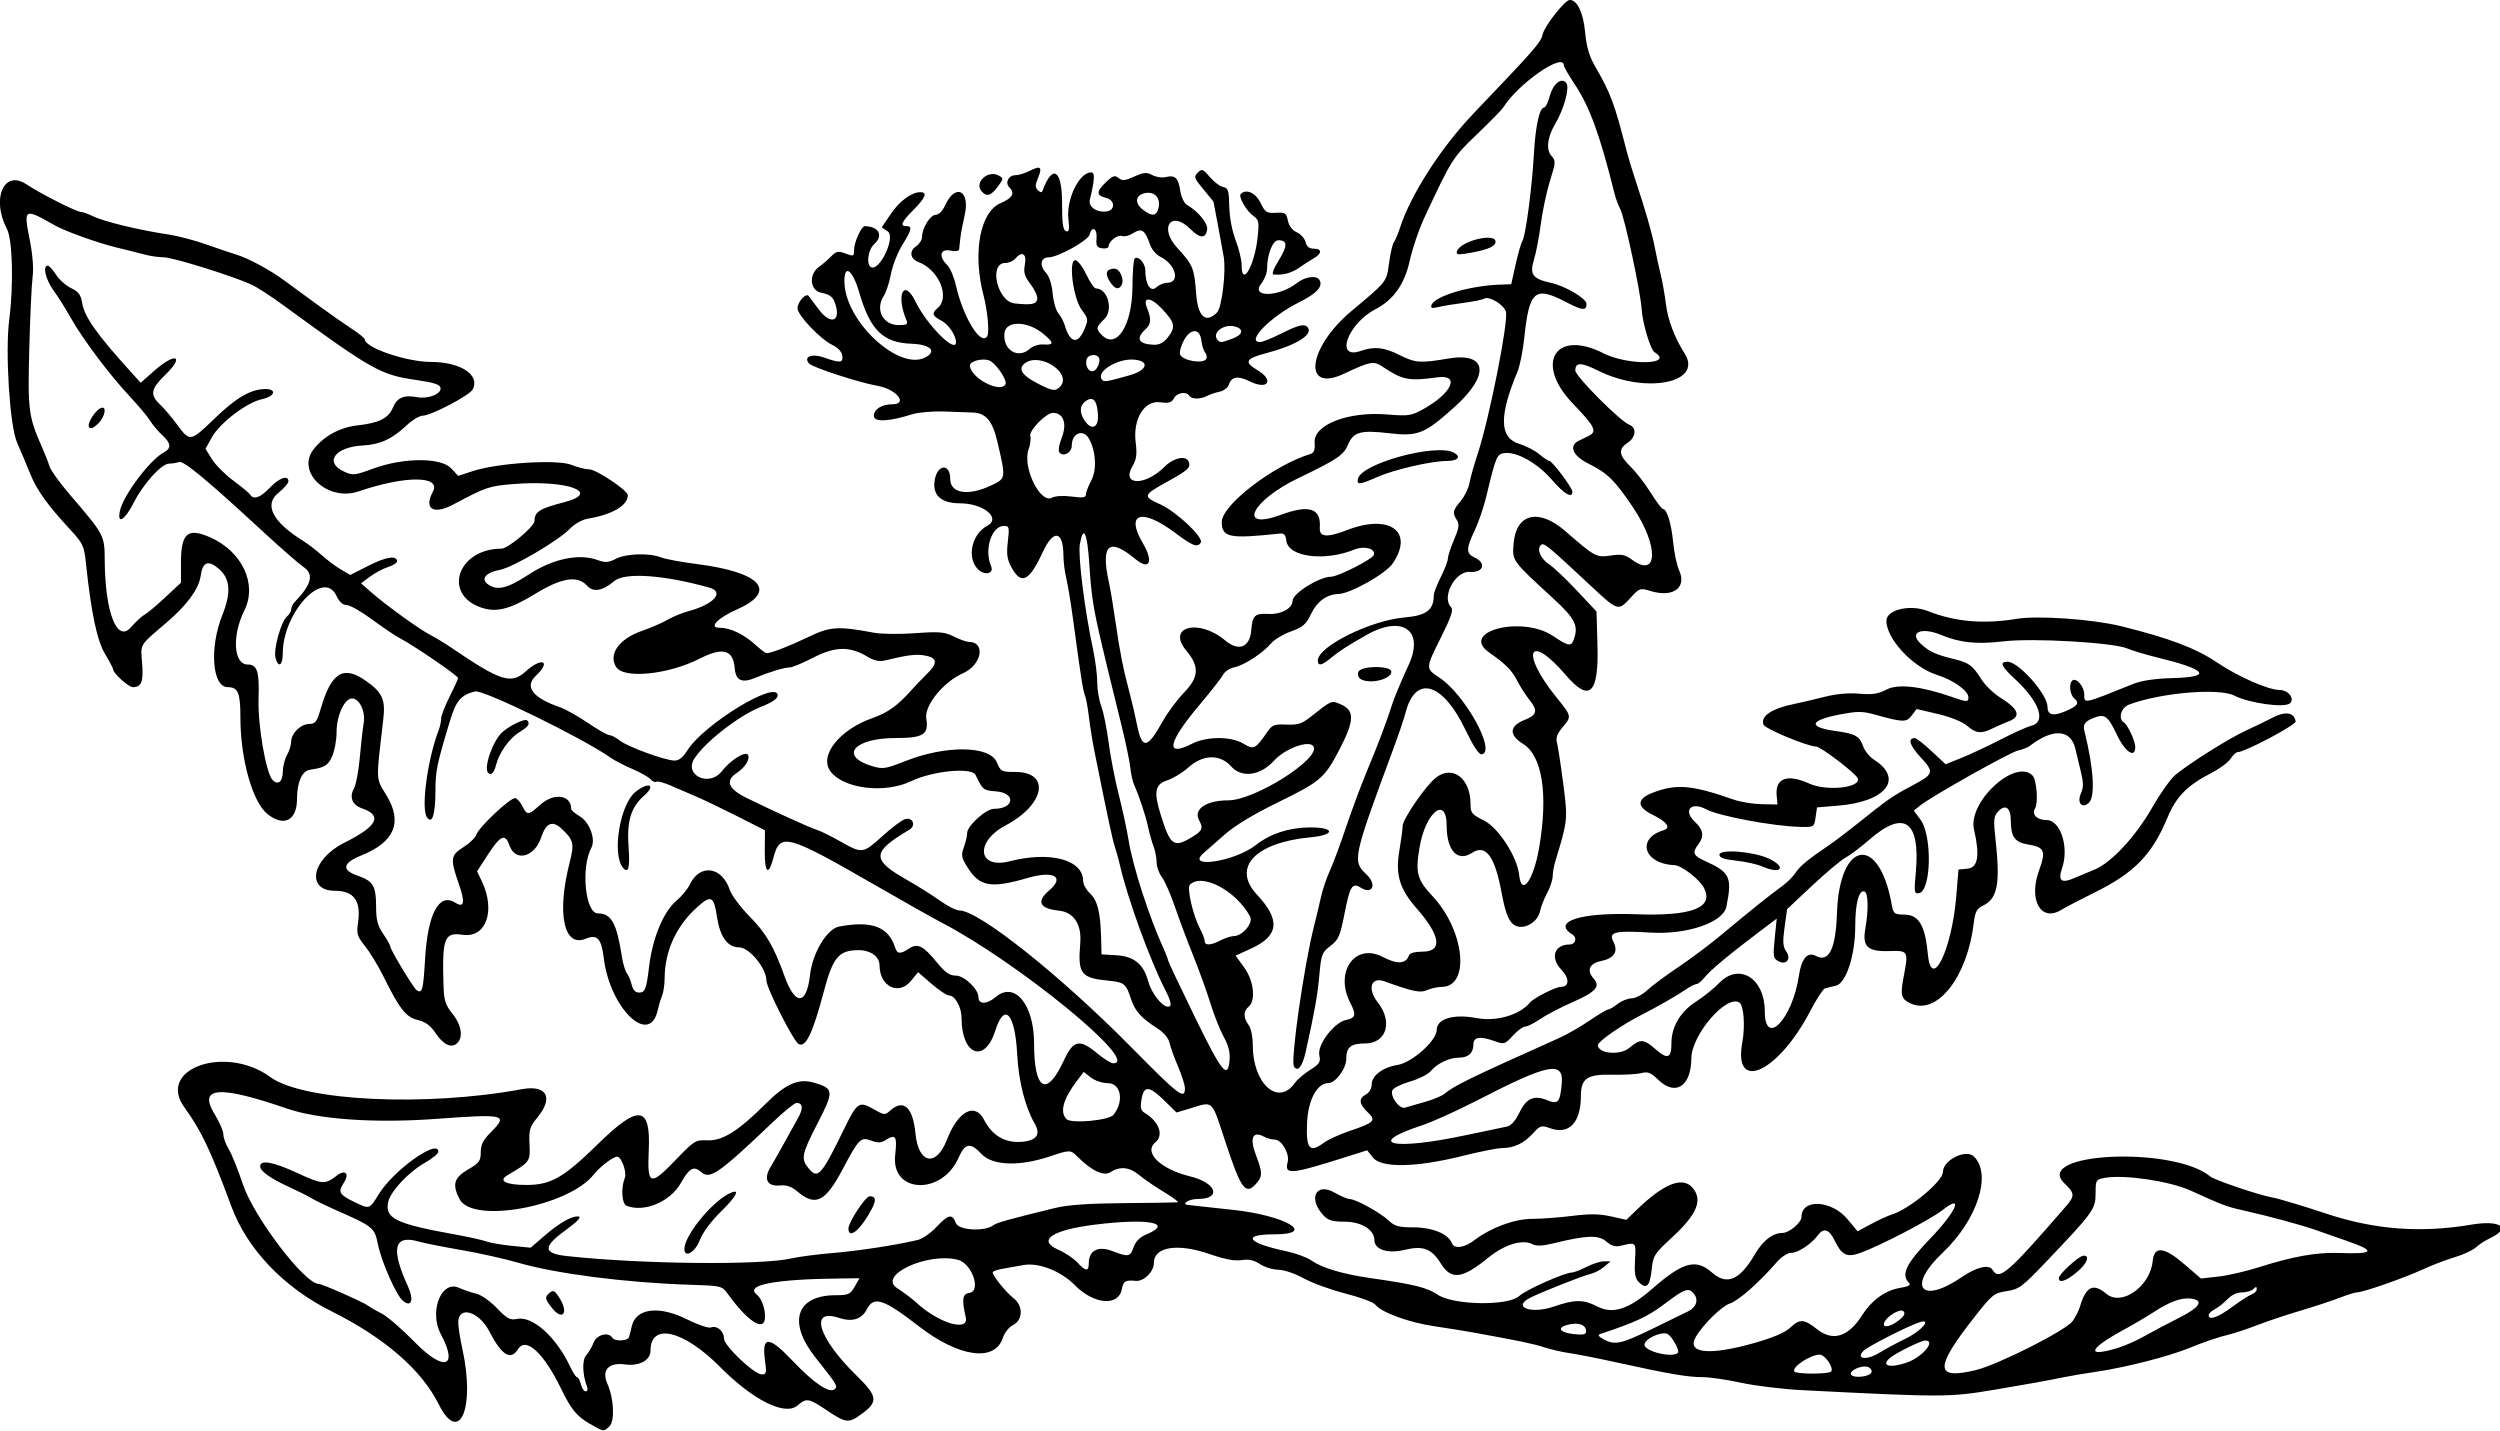 <?xml version="1.0" encoding="UTF-8"?>
<svg version="1.1" viewBox="0 0 828.75 474.38" xmlns="http://www.w3.org/2000/svg">
<path d="m195.52 472.01c-4.404-2.609-6.213-4.827-9.54-11.696-5.686-11.741-11.634-17.237-14.202-13.125-2.478 3.968-5.388 2.195-9.562-5.827-3.515-6.756-10.383-8.671-10.31-2.874 0.018 1.434 0.636 5.35 1.373 8.701 4.321 19.642-0.984 32.065-7.835 18.348-5.723-11.459-17.974-22.079-35.635-30.889-15.754-7.859-27.861-20.545-33.084-34.664-6.887-18.62-9.996-25.175-15.596-32.883-9.325-12.836 13.674-20.921 28.531-10.03 10.843 7.948 51.445 9.9 83.305 4.005 8.311-1.538 10.648 2.747 5.142 9.427-2.518 3.054-2.8 4.019-2.578 8.819 0.265 5.745 0.206 5.828-7.303 10.268-3.184 1.883-0.548 3.223 6.338 3.223 8.055 0 12.311-2.441 23.655-13.566 13.536-13.275 17.526-12.776 16.839 2.106-0.538 11.655 0.436 12 8.936 3.156 6.157-6.406 6.566-6.658 10.518-6.486 4.972 0.216 10.18-3.04 19.171-11.987 6.898-6.864 11.043-8.662 16.322-7.081 6.415 1.922 6.487 2.819 1.076 13.303-5.359 10.382-5.653 11.85-3.019 15.061 3.06 3.729 4.206 2.438 11.954-13.471 4.116-8.45 4.83-8.904 9.653-6.128 3.437 1.978 3.705 2.001 5.405 0.462 4.434-4.013 7.548-1.196 8.403 7.602 0.98 10.074 6.87 11.22 10.426 2.029 3.693-9.547 9.309-12.511 12.362-6.526 2.58 5.057 6.777 7.577 12.073 7.25 5.254-0.325 6.806-2.36 4.648-6.092-3.165-5.471-5.315-13.981-5.787-22.903-0.722-13.649-4.222-17.458-7.254-7.894-3.509 11.07-11.174 8.212-11.193-4.173 0-3.64-2.17-7.49-4.21-7.49-0.713 0-3.299-1.734-5.747-3.852l-4.451-3.852-2.403 2.923c-4.048 4.924-10.356 1.789-10.368-5.152-6e-3 -2.909-2.959-5.067-6.936-5.067-6.643 0-8.528 2.285-11.661 14.132-3.552 13.433-5.909 18.29-8.24 16.986-1.711-0.957-10.667-18.611-10.667-21.026 0-4.113-5.693-11.029-9.078-11.029-3.814 0-6.33-3.495-7.324-10.175-1.012-6.799-1.952-7.271-6.45-3.242-7.086 6.347-10.898 14.702-10.898 23.883 0 1.93-0.393 4.478-0.873 5.662s-1.101 3.236-1.381 4.56c-2.61 12.353-15.859-0.32-17.923-17.144-0.8-6.522-2.161-7.977-5.984-6.393-7.277 3.014-9.653-8.361-5.298-25.361 1.584-6.184 1.292-7.383-2.717-11.133-3.017-2.822-5.137-1.921-6.726 2.859-2.211 6.651-8.587 8.284-10.535 2.697-1.406-4.035-2.955-3.39-7.073 2.943l-3.665 5.636 1.556 3.262c4.697 9.85 1.432 18.955-6.376 17.784-6.025-0.903-6.775 1.053-6.316 16.457 0.159 5.325 0.582 6.698 2.997 9.738 3.07 3.862 3.648 7.983 1.384 9.862-1.953 1.621-4.517 0.293-7.212-3.737-1.526-2.283-3.231-3.5-5.728-4.091-3.903-0.923-5.952-3.545-11.482-14.691-1.663-3.352-4.346-7.752-5.962-9.779-2.609-3.27-2.871-4.139-2.334-7.722 1.087-7.247-1.334-10.624-7.617-10.624-9.726 0-7.749-10.506 2.987-15.87 11.093-5.543 12.9-9.04 5.929-11.47-3.242-1.13-4.255-3.686-2.619-6.609 0.66-1.18 1.517-5.731 1.904-10.114 0.387-4.383 0.971-9.554 1.299-11.491 0.656-3.885-1.377-8.196-3.866-8.196-2.496 0-5.114 5.682-5.117 11.108-2e-3 2.758-0.687 6.454-1.521 8.213-1.414 2.98-2.434 3.579-7.365 4.322-2.586 0.39-4.212 4.114-4.229 9.684-0.021 7.123-4.288 9.323-9.75 5.027-4.986-3.922-9.014-18.251-9.014-32.064 0-8.211-0.769-10.041-4.219-10.041-5.144 0-6.105-13.081-1.759-23.937 2.967-7.411 2.628-11.987-1.13-15.251-3.548-3.082-5.443-2.358-6.069 2.319-0.566 4.225-4.485 9.609-11.143 15.307-9.39 8.037-8.786 7.041-8.259 13.599 0.491 6.112-0.22 7.963-3.058 7.963-1.455 0-6.55-4.587-6.55-5.897 0-0.351-1.208-2.648-2.684-5.105-2.667-4.437-4.63-13.787-6.346-30.223-0.579-5.546-1.01-6.474-5.001-10.781-7.78-8.4-11.299-13.31-13.541-18.91-1.21-3.02-3.135-7.6-4.28-10.18-2.427-5.47-3.983-29.99-2.587-40.78 1.487-11.494 1.095-26.501-0.785-30.074-5.204-9.891-1.024-19.639 6.353-14.818 5.378 3.513 16.776 9.264 18.361 9.264 0.539 0 2.175 0.592 3.635 1.316 3.679 1.824 15.396 4.674 25.154 6.117 3.094 0.458 8.789 1.954 12.656 3.326 3.867 1.372 8.349 2.892 9.96 3.379 3.899 1.177 10.942 4.965 15.706 8.448 2.126 1.554 7.029 5.145 10.896 7.981 3.867 2.836 9.035 6.462 11.484 8.059 2.449 1.597 4.453 3.22 4.453 3.608 0 2.73 13.82 7.449 21.843 7.458 9.935 0.011 16.484 4.321 13.901 9.149-1.06 1.98-13.879 8.693-16.564 8.673-1.053-8e-3 -3.455 1.44-5.339 3.216-4.819 4.545-8.739 6.34-14.552 6.663-9.097 0.506-12.809 5.482-6.377 8.549 3.102 1.479 3.484 1.443 10.078-0.957 9.985-3.634 22.285-3.635 25.653-7.5e-4l2.303 2.485 4.918-1.609c8.155-2.667 27.931-3.922 32.567-2.067 2.087 0.835 4.773 1.518 5.967 1.518 2.34 0 12.79 6.986 12.79 8.551 0 3.416-5.091 6.42-13.195 7.784-1.979 0.333-4.462 1.724-6.065 3.396-3.728 3.891-18.876 12.778-23.128 13.568-4.671 0.868-6.469 2.993-4.038 4.771 3.083 2.254 6.446 1.45 13.657-3.263 7.925-5.18 16.547-6.987 22.709-4.758 2.606 0.942 3.614 0.876 6.077-0.397 3.4-1.758 11.083-2.007 14.938-0.484 1.452 0.573 6.858 1.579 12.014 2.234 21.184 2.693 26.804 8.984 13.355 14.948-6.519 2.891-9.682 6.15-5.97 6.15 3.541 0 8.004 2.091 11.768 5.514 1.769 1.608 3.499 2.924 3.845 2.924 1.539 0 7.549-2.324 13.855-5.358 7.283-3.504 9.81-3.667 21.852-1.413 2.381 0.446 8.498 0.51 13.594 0.142 8.067-0.582 9.723-0.439 12.809 1.105 1.95 0.975 4.155 1.773 4.9 1.773 5.779 0 4.382 7.638-1.906 10.42-6.486 2.869-12.843 10.727-12.135 14.999 0.879 5.298-0.945 6.455-10.174 6.459-13.924 7e-3 -18.859 6.033-7.66 9.355 3.412 1.012 4.403 0.859 10.781-1.674 13.533-5.373 28.107-5.205 30.429 0.353 1.281 3.066 1.563 3.213 6.139 3.213 11.801 0 9.831 10.829-3.224 17.72-10.249 5.41-9.25 14.597 1.294 11.896 13.499-3.458 24.416-0.541 24.416 6.524 0 1.084 1.012 2.923 2.25 4.085 2.499 2.348 3.478 6.218 3.697 14.619l0.147 5.625 4.835 0.28c5.916 0.343 9.099 2.926 10.635 8.629 1.043 3.874 4.568 8.434 6.519 8.434 1.461 0 1.201-1.517-0.999-5.829-5.05-9.899-12.43-30.256-14.881-41.046-0.41-1.805-1.165-4.547-1.679-6.094-0.818-2.465-2.186-8.859-6.816-31.875-0.622-3.094-1.432-8.156-1.798-11.25-0.367-3.094-0.951-6.258-1.297-7.031-0.636-1.418-1.352-5.991-3.894-24.844-0.765-5.672-1.806-12-2.313-14.062-0.507-2.062-0.933-5.462-0.945-7.555-0.049-8.26-3.304-8.781-6.856-1.099-4.523 9.781-7.152 11.017-10.441 4.909-1.375-2.553-1.611-4.317-1.13-8.414 0.562-4.78 0.461-5.184-1.288-5.184-4.116 0-6.632 7.886-4.259 13.351 1.026 2.364-1.926 3.214-4.155 1.196-4.026-3.644-2.427-11.753 2.878-14.593 4.727-2.53-1.251-7.446-9.061-7.452-6.344-5e-3 -9.278-2.782-8.323-7.875 0.977-5.207 5.113-5.344 5.113-0.17 0 4.749 5.906 5.712 13.428 2.19 5.113-2.394 5.088-2.219 2.146-14.774-1.553-6.628-3.813-9.319-7.944-9.459-1.361-0.046-5.638-0.2-9.505-0.342-3.867-0.142-8.719 0.275-10.781 0.927-7.745 2.448-12.656 2.653-12.656 0.527 0-2.186 2.575-3.84 5.977-3.84 5.583 0 1.558-5.058-4.9-6.159-5.886-1.003-21.551-6.123-22.599-7.387-1.912-2.304 1.019-3.395 5.159-1.92 5.239 1.866 6.231 1.748 5.882-0.701-0.182-1.28-1.47-2.657-3.286-3.516-3.93-1.857-11.545-9.866-11.545-12.142 0-2.111 2.787-5.199 3.695-4.095 0.345 0.42 1.786 2.345 3.202 4.279 4.222 5.767 7.847 4.144 5.359-2.4-0.622-1.637-1.854-2.472-4.331-2.937-3.887-0.729-4.316-6.203-0.68-8.68 0.914-0.623 2.608-2.089 3.765-3.258 1.848-1.868 2.444-1.997 4.922-1.062 2.658 1.003 2.819 0.933 2.819-1.245 0-2.485 2.425-7.849 3.54-7.828 4.772 0.09 6.283 3.13 3.023 6.081-1.913 1.731-2.565 6.494-1.02 7.449 2.826 1.747 8.381-9.972 5.601-11.817l-1.982-1.316 2.996-4.439c2.93-4.329 6.89-7.235 9.85-7.235 2.403 0 1.662 1.887-2.297 5.846-3.99 3.997-4.61 5.404-2.34 5.404 2.023 0 1.762 1.176-1.392 6.266-1.539 2.483-3.231 6.811-3.76 9.617-0.529 2.806-1.59 6.06-2.358 7.233-2.951 4.504-0.324 9.697 4.905 9.697 2.756 0 3.164-0.259 2.582-1.641-3.574-8.481-0.806-14.041 3.04-6.104 3.719 7.675 13.388 17.363 13.388 13.414 0-2.276-2.487-5.937-4.87-7.17-2.977-1.54-3.246-2.446-1.224-4.124 4.272-3.546 0.451-12.738-6.349-15.275-2.718-1.014-3.148-3.634-0.846-5.162 1.122-0.745 2.039-2.167 2.039-3.161 0-2.934 2.726-7.339 4.542-7.339 0.983 0 2.239-1.237 3.023-2.976 3.439-7.633 8.487-5.212 6.558 3.147-0.633 2.742-1.274 6.146-1.426 7.564-0.152 1.418-0.328 3.053-0.393 3.633-0.074 0.662-1.163 0.845-2.93 0.492-3.381-0.676-3.97 1.96-1.06 4.745 0.964 0.922 2.279 3.998 2.924 6.833 2.415 10.627 8.29 20.166 10.358 16.819 0.781-1.264 0.15-8.323-1.211-13.538-3.675-14.082-1.176-27.652 5.628-30.569 4.008-1.718 4.89-3.308 2.924-5.275-1.524-1.524-0.276-4 2.017-4 1.073 0 3.235-0.664 4.804-1.475 3.56-1.841 4.199-1.258 2.67 2.435-0.969 2.339-0.971 3.11-9e-3 4.014 0.923 0.868 1.283 0.867 1.604-0.005 3.21-8.722 6.383-6.768 6.383 3.932 0 7.029 0.308 9.305 1.308 9.647 1.042 0.357 1.205-0.46 0.804-4.021-0.74-6.565 3.594-15.465 7.531-15.465 1.323 0 1.221 2.242-0.414 9.064-0.567 2.366 2.291 4.355 5.585 3.886 2.912-0.414 2.752-3.796-0.213-4.496-3.266-0.771-3.296-2.081-0.118-5.126 2.357-2.258 3.022-2.487 4.255-1.463 1.208 1.003 2.11 0.921 5.206-0.476 3.171-1.43 4.09-1.504 6-0.482 1.24 0.664 3.24 0.96 4.445 0.657 3.083-0.774 4.142 0.223 4.809 4.529 0.326 2.106 1.299 4.161 2.218 4.688 3.677 2.106 6.991 6.126 6.697 8.124-0.462 3.142-2.347 3.099-5.57-0.124-6.401-6.401-10.526-0.462-4.34 6.25 5.21 5.652 5.628 6.671 6.272 15.282 0.566 7.564 3.163 9.885 6.889 6.159 1.631-1.631 3.071-13.637 2.225-18.545-0.54-3.134-3.292-17.962-3.382-18.229-0.027-0.08-1.549-1.94-3.382-4.134-3.059-3.661-3.208-4.111-1.823-5.479 1.382-1.365 1.723-1.239 4.035 1.484 1.389 1.636 3.37 3.12 4.401 3.297 1.633 0.281 1.892 1.108 2.005 6.4 0.078 3.649 0.921 8.133 2.109 11.221 1.089 2.829 1.98 6.52 1.98 8.203 0 7.708 4.327 0.226 5.31-9.182 0.533-5.103 0.391-5.809-1.427-7.082-2.305-1.615-5.038-6.396-4.158-7.275 1.792-1.792 4.902-0.396 6.526 2.928 1.554 3.18 2.043 3.497 5.124 3.322 3.087-0.176 3.459 0.067 3.963 2.588 0.349 1.747 1.445 3.187 2.944 3.87 1.313 0.598 2.634 2.07 2.936 3.271 0.389 1.55 1.221 2.183 2.868 2.183 2.651 0 2.527 1.69-0.236 3.212-1.001 0.551-3.108 1.911-4.684 3.023-2.589 1.826-5.444 2.594-8.581 2.306-0.684-0.063 6e-3 -1.936 1.738-4.723 2.965-4.77 2.924-6.631-0.148-6.631-1.879 0-3.723 4.684-3.733 9.483-3e-3 1.348-0.876 3.559-1.941 4.913-3.674 4.67 5.879 4.476 11.876-0.242 2.646-2.081 6.431-2.603 7.409-1.021 1.315 2.128-0.821 4.491-6.714 7.424-9.463 4.709-17.791 13.192-12.952 13.192 0.788 0 3.94-1.266 7.005-2.812 5.927-2.992 7.958-3.409 8.932-1.834 1.457 2.358-4.334 5.83-13.897 8.33-6.8 1.778-7.442 2.948-3.042 5.544 5.878 3.468 3.651 6.854-2.484 3.776-3.833-1.923-6.02-1.559-6.878 1.143-0.312 0.982-1.699 2.024-3.083 2.314-1.384 0.29-3.248 0.924-4.144 1.408-2.132 1.153-5.142 1.125-5.872-0.057-0.969-1.568-4.093-1.048-5.109 0.85-0.768 1.436-1.668 1.692-4.571 1.303-5.236-0.702-9.06 5.569-8.096 13.278 0.496 3.969 0.275 5.641-1.041 7.868-3.846 6.511 4.149 6.693 10.601 0.242 3.038-3.038 7.173-3.892 8.03-1.659 0.73 1.902-0.198 2.766-7.037 6.556-8.19 4.538-8.303 4.888-2.434 7.535 5.382 2.428 14.496 11.017 13.464 12.687-1.084 1.753-2.675 1.152-8.471-3.199-11.131-8.357-16.644-6.618-10.744 3.389 3.669 6.222 2.252 9.204-2.495 5.254-8.753-7.283-11.515-4.827-8.741 7.771 0.511 2.32 1.522 8.386 2.247 13.48 1.366 9.599 2.554 15.536 4.712 23.552 0.694 2.578 1.744 7.106 2.334 10.062 1.675 8.396 3.384 8.195 8.496-0.997 1.626-2.923 4.864-7.282 7.197-9.687 4.867-5.018 5.045-8.599 0.684-13.782-6.71-7.975 4.076-10.803 12.896-3.381 4.468 3.76 8.17 2.285 8.624-3.435 0.388-4.893 1.148-5.602 5.753-5.363 4.144 0.214 7.92-1.853 7.92-4.335 0-2.466 8.782-7.96 12.798-8.007 2.318-0.027 13.675-5.805 14.138-7.193 0.705-2.115-3.088-3.172-6.46-1.801-9.878 4.016-21.903 2.458-22.521-2.918-0.225-1.96-0.76-2.549-2.174-2.398-16.73 1.81-19.23 1.31-19.23-3.87 0-5.601 17.209-18.794 29.327-22.484 1.252-0.381 1.615-1.336 1.449-3.804-0.398-5.905 11.078-10.37 23.965-9.325 7.252 0.588 8.053 0.467 12.191-1.843 9.414-5.256 12.133-11.504 4.552-10.461-9.544 1.314-11.565 0.919-18.235-3.565-2.886-1.94-4.03-1.728-12.731 2.368-13.892 6.538-12.088-8.598 2.478-20.789 11.928-9.984 11.584-9.544 12.457-15.922 0.446-3.264 1.175-6.395 1.62-6.959 0.445-0.564 1.318-2.607 1.941-4.542 3.601-11.179 13.625-26.756 24.629-38.271 20.24-21.175 22.15-23.362 22.73-26.031 0.62-2.8 7.39-11.399 8.99-11.399 2.457 0 4.468 4.216 5.069 10.63 0.462 4.932 1.361 8.007 3.338 11.419 5.149 8.888 6.406 12.266 10.454 28.107 0.527 2.062 1.803 6.281 2.835 9.375 3.354 10.054 5.559 17.717 6.472 22.5 0.492 2.578 1.369 6.586 1.948 8.906 0.579 2.32 1.364 6.75 1.744 9.844 0.656 5.336 2.849 11.131 6.234 16.471 6.174 9.74-13.015 13.487-28.762 5.616-5.559-2.779-7.5-2.783-7.5-0.018 0 1.885 14.899 16.853 17.895 17.978 2.524 0.947 2.228 4.155-0.551 5.976-3.184 2.086-2.947 4.118 0.918 7.864 1.794 1.739 4.803 5.619 6.685 8.621s3.722 5.46 4.087 5.46c1.32 0 2.797 4.783 3.396 10.999 0.336 3.49 1.225 7.683 1.975 9.319 2.626 5.725-1.933 9.126-9.282 6.924-3.7-1.109-3.826-1.068-6.838 2.221-4.095 4.471-4.097 4.47-13.431-4.243-14.462-13.499-15.318-14.193-16.3-13.21-1.418 1.418-0.015 4.542 2.892 6.441 1.436 0.938 5.53 4.821 9.098 8.628l6.487 6.922 0.315 11.197c0.453 16.141-2.628 19.045-10.481 9.881-12.26-14.305-15.256-7.7-3.26 7.186 5.269 6.539 5.249 6.443 2.108 10.176-1.639 1.947-2.229 3.495-1.839 4.823 0.316 1.075 1.253 7.139 2.082 13.474 1.596 12.193 1.575 12.409-2.579 26.047-0.482 1.583-0.877 3.82-0.877 4.971s-0.828 3.652-1.839 5.558-2.073 4.622-2.359 6.033c-0.655 3.235-4.409 5.798-7.395 5.049-2.547-0.639-3.924-3.48-5.283-10.897-2.265-12.362-5.275-16.5-9.829-13.516-4.81 3.152-8.426-0.689-8.441-8.965-0.019-10.203-7.069-4.482-9.017 7.318-1.376 8.33-0.775 10.557 4.318 16.001 10.704 11.444 12.576 30.099 3.019 30.099-1.353 0-3.504 0.475-4.779 1.056-2.246 1.024-4.665 0.528-14.176-2.908-4.448-1.606-5.749 2.466-2.221 6.951 5.111 6.497 2.899 13.65-4.221 13.65-4.733 0-6.214 1.242-6.214 5.207 0 3.119-3.56 7.918-5.874 7.918-3.776 0-6.765 5.537-7.112 13.173-0.391 8.607 0.831 10.103 5.458 6.682 1.458-1.078 5.33-2.86 8.604-3.962 8.287-2.787 8.972-3.498 6.007-6.247-2.882-2.672-3.048-4.545-0.522-5.897 1.073-0.574 1.875-1.963 1.875-3.246 0-2.961 3.644-5.722 8.596-6.514 4.796-0.767 12.963-8.084 12.966-11.616 3e-3 -3.712 5.574-5.362 13.229-3.917 6.563 1.238 14.252-1.009 17.712-5.178 1.23-1.482 8.458-5.154 10.144-5.154 2.898 0 3.011-2.796 0.231-5.704-3.806-3.982-2.368-8.358 2.747-8.358 1.941 0 2.587-2.262 0.938-3.281-7.006-4.33 2.661-7.428 21.042-6.743 18.543 0.691 25.943-2.168 22.558-8.715-1.511-2.922-7.425-7.473-9.833-7.566-10.115-0.393-12.705-8.845-3.548-11.576 2.526-0.754 1.06-2.829-3.598-5.092-5.444-2.645-5.409-5.297 0.098-7.384 7.823-2.964 12.818-2.532 26.636 2.305 2.275 0.796 6.494 1.492 9.375 1.547l5.239 0.099-0.279-2.935c-0.553-5.813 3.51-7.322 10.789-4.006 5.798 2.641 17.27 1.402 16.089-1.738-0.61-1.61-12.31-10.54-13.82-10.54-2.823 0-16.89-5.853-17.426-7.251-1.078-2.81 2.75-5.376 10.267-6.881 2.062-0.413 6.492-1.451 9.844-2.307 3.931-1.004 8.05-1.385 11.605-1.074 4.332 0.379 6.271 0.086 9.063-1.369 3.819-1.991 11.45-1.123 21.78 2.476 4.927 1.717 5.365 1.723 5.365 0.084 0-2.165-5.013-5.728-10.478-7.447-7.912-2.489-16.709-11.908-16.709-17.89 0-3.72 7.859-5.568 13.767-3.236 9.007 3.554 18.433 4.384 29.34 2.583 7.131-1.178 25.237 0.089 34.706 2.428 15.908 3.929 24.755 7.272 31.74 11.993 6.898 4.663 17.058 9.142 20.736 9.142 2.894 0 5.141 2.785 3.539 4.387-1.659 1.659-13.486 0.042-18.553-2.536-5.094-2.592-24.583-0.905-34.883 3.019-2.589 0.987-3.654 4.666-1.7 5.874 1.306 0.807 3.809 6.163 3.809 8.149 0 3.925-3.35 1.721-6.062-3.989-3.073-6.47-4.071-7.158-8.017-5.523-2.655 1.1-3.312 2.094-2.784 4.212 3.15 12.62 3.681 22.008 1.355 23.939-2.278 1.89-3.873-0.244-2.476-3.312 0.822-1.805 0.827-3.48 0.02-6.822-0.588-2.437-1.439-5.993-1.89-7.904-1.543-6.534-7.526-6.87-15.231-0.854-0.555 0.433-2.275 1.086-3.821 1.45-2.828 0.666-28.757 15.253-32.5 18.284l-2.006 1.624 2.238 3.027c3.918 5.299 3.551 23.551-0.489 24.329-1.613 0.311-1.691-0.176-1.093-6.784 1.559-17.205-3.792-21.022-15.369-10.963-2.836 2.464-6.422 5.17-7.969 6.015-1.547 0.844-6.525 5.022-11.063 9.284l-8.251 7.749-0.84 6.007c-0.66 4.719-0.555 6.414 0.49 7.905 1.818 2.596 0.147 4.777-2.553 3.332-1.692-0.906-1.803-1.6-1.206-7.55l0.658-6.553-5.962 4.502c-9.943 7.508-16.138 12.682-17.96 14.999-0.952 1.211-2.163 2.201-2.69 2.201-0.528 0-2.079 0.783-3.448 1.741-2.624 1.836-9.945 6.034-14.676 8.415-6.383 3.213-14.531 8.847-14.531 10.048 0 2.886 7.328 3.545 10.427 0.937 3.651-3.072 4.74-3.011 8.731 0.494 3.934 3.454 5.217 2.953 5.217-2.04 0-5.465 2.946-10.446 8.157-13.79 2.474-1.588 5.953-4.387 7.73-6.221 6.569-6.779 15.05-1.504 15.05 9.36 0 12.217 9.182 2.703 11.322-11.731 0.844-5.693 2.852-8.034 5.621-6.552 4.317 2.31 6.61-2.341 6.992-14.178 0.773-23.991 13.81-26.345 18.071-3.263 0.655 3.548 0.824 3.691 4.415 3.75 4.672 0.076 6.767 3.668 7.649 13.119 1.161 12.436 7.939-1.361 9.412-19.156l0.736-8.902 3.047-0.294c3.42-0.33 4.08-4.409 2.1-12.984-2.104-9.115 13.638-23.652 19.387-17.902 1.384 1.384 1.985 9.07 0.853 10.902-1.222 1.977 0.637 3.872 3.798 3.872 4.663 0 7.566 9.072 5.135 16.047-1.39 3.987-0.228 5.016 3.745 3.316 1.751-0.749 4.925-2.078 7.053-2.953 5.599-2.303 13.601-10.928 19.138-20.629 2.649-4.641 6.102-9.492 7.675-10.781 4.818-3.951 17.782-12.099 23.225-14.597 2.836-1.302 6.948-3.295 9.138-4.429 4.147-2.147 6.992-1.648 7.486 1.314 0.195 1.17-16.89 10.212-19.296 10.212-0.474 0-1.509 0.987-2.299 2.193-0.79 1.206-3.686 3.343-6.436 4.748-7.83 4.002-11.582 7.805-14.401 14.6-5.133 12.371-10.965 18.399-24.081 24.892-4.787 2.37-9.788 4.98-11.112 5.8-6.823 4.226-11.041-3.175-7.439-13.054 2.365-6.486 1.834-7.71-3.734-8.601-4.299-0.687-5.637-2.566-5.637-7.918 0-4.337-1.841-5.602-4.261-2.927-1.411 1.559-1.518 2.757-0.815 9.077 1.631 14.671 0.695 19.731-4.071 22.009-2.144 1.025-2.665 2.004-3.139 5.907-2.178 17.914-12.139 30.574-20.91 26.577-3.1-1.413-3.481-2.75-2.401-8.442 1.724-9.09 1.709-9.118-4.785-8.932-7.084 0.203-8.879-1.474-7.852-7.337 1.113-6.355 0.989-11.984-0.274-12.413-1.85-0.63-3.06 3.95-3.06 11.51 0 9.661-3.059 19.001-6.465 19.741-1.342 0.292-2.954 0.688-3.581 0.879-0.627 0.192-2.858 3.637-4.956 7.656-10.601 20.301-25.555 27.09-22.429 10.183 0.989-5.35 0.474-12.275-0.979-13.173-4.345-2.686-15.86 10.725-15.921 18.542-0.072 9.243-5.263 12.613-10.946 7.104-2.515-2.437-3.47-2.814-5.67-2.238-1.455 0.381-5.873 0.62-9.818 0.53-8.061-0.183-10.166 1.257-10.177 6.957-0.016 8.93-3.883 13.032-10.175 10.794-2.967-1.055-3.302-0.952-5.811 1.795-2.965 3.246-6.245 4.78-10.22 4.78-1.458 0-7.443 1.197-13.298 2.659-15.102 3.772-26.646 3.975-29.403 0.519l-1.95-2.446-6.522 2.063c-18.999 6.01-20.969 6.191-19.826 1.823 0.715-2.734-2.005-7.431-4.303-7.431-0.954 0-2.578-0.451-3.608-1.003-3.686-1.973-4.763 0.464-2.655 6.009 2.309 6.076 2.3 7.271-0.08 9.825-3.324 3.568-4.827 1.504-9.789-13.443-5.053-15.222-3.864-14.116-12.433-11.563l-3.986 1.187-4.019-3.944c-5.053-4.96-6.796-5.058-7.575-0.428-0.457 2.714-0.236 3.729 0.967 4.453 4.876 2.933 6.517 7.421 3.598 9.844-3.987 3.309 1.687 8.854 11.51 11.249 8.841 2.155 10.618 7.501 2.493 7.501-2.952 0-5.637 1.752-3.043 1.986 0.675 0.061 2.493 0.264 4.04 0.452 1.547 0.188 6.188 0.69 10.312 1.116 17.708 1.829 28.625 8.166 14.068 8.166-10.91 0-8.91 2.872 3.865 5.55 3.175 0.665 6.978 2.055 8.451 3.089 3.551 2.491 10.378 4.533 19.554 5.85 14.698 2.11 18.798 3.125 22.426 5.552 5.196 3.477 23.394 3.75 26.954 0.405 2.142-2.013 15.07-7.78 17.454-7.786 0.665-2e-3 2.863-0.847 4.885-1.878s4.641-1.861 5.822-1.844l2.147 0.031-2.228 1.856c-1.225 1.021-3.335 2.09-4.688 2.377-2.212 0.469-16.29 6.044-19.803 7.842-6.056 3.1 0.409 5.479 7.881 2.899 6.944-2.397 9.868-2.403 14.42-0.03 5.107 2.662 10.388 0.958 18.224-5.879 10.209-8.908 14.463-10.064 19.8-5.377 4.968 4.362 9.187 2.554 14.266-6.112 2.674-4.563 5.859-7.013 9.118-7.013 2.186 0 6.29-3.45 6.29-5.288 0-6.181 9.953-5.653 15.324 0.814l3.26 3.925 4.536-2.432c2.495-1.337 5.572-2.746 6.838-3.131 5.738-1.743 16.917-11.042 16.917-14.074 0-3.964 7.665-7.775 10.312-5.127 5.978 5.978 1.079 21.002-10.392 31.875-12.01 11.384-7.145 17.364 6.495 7.982 4.701-3.234 8.845-4.212 9.991-2.357 2.295 3.713 4.888 1.478 24.366-20.996 3.011-3.474 2.96-4.322-0.459-7.598-10.713-10.263 36.007-12.486 48.33-2.3 1.462 1.208 16.248 6.21 20.576 6.96 2.062 0.358 10.078 2.757 17.812 5.331 16.049 5.343 31.324 6.507 48.129 3.669 9.719-1.641 13.448 1.08 6.177 4.507-1.509 0.711-3.613 2.082-4.677 3.045-1.063 0.964-4.228 2.43-7.031 3.259-2.804 0.829-7.629 2.677-10.723 4.108-5.997 2.773-19.591 7.514-21.544 7.514-0.646 0-3.235 0.8-5.753 1.779-2.518 0.978-8.375 2.906-13.016 4.283-4.641 1.377-11.072 3.528-14.292 4.778-3.22 1.25-7.439 2.661-9.375 3.134-3.719 0.909-8.237 2.433-12.895 4.35-7.003 2.881-21.073 6.503-30.938 7.962-4.125 0.61-9.188 1.466-11.25 1.901-4.609 0.973-12.469 2.391-22.969 4.144-14.81 2.472-16.843 2.475-63.645 0.094-6.388-0.325-15.438-1.425-20.112-2.446-4.674-1.02-10.391-1.855-12.705-1.855-4.963 0-11.211-1.06-27.757-4.709-6.703-1.478-14.062-2.94-16.352-3.248-2.291-0.308-6.087-1.177-8.438-1.931-3.828-1.228-8.073-2.113-23.96-4.992-2.578-0.467-8.273-1.378-12.656-2.025-8.282-1.222-17.48-4.598-19.382-7.115-0.605-0.801-5.042-2.457-9.859-3.68s-11.072-3.499-13.899-5.058c-2.906-1.602-6.568-2.844-8.422-2.857-1.805-0.013-4.541-0.853-6.08-1.868-2.013-1.327-3.723-1.697-6.094-1.32-2.261 0.36-5.601-0.272-10.644-2.015-10.601-3.664-18.432-2.405-18.432 2.963 0 2.861-3.275 6.145-5.919 5.934-3.66-0.291-4.151 4e-3 -4.717 2.832-1.137 5.686-9.273 4.986-15.476-1.33-4.684-4.771-12.12-7.68-17.201-6.73-1.702 0.318-4.676 0.847-6.61 1.174-1.934 0.328-3.516 0.88-3.516 1.228 0 1.161 4.366 6.567 6.937 8.59 3.287 2.585 3.127 7.258-0.306 8.961-1.251 0.62-2.728 2.518-3.281 4.216-2.618 8.037-14.508 6.4-27.725-3.817-11.864-9.171-15.013-10.209-17.337-5.716-1.75 3.383-4.853 4.321-9.368 2.83-9.846-3.249-6.718 6.797 5.973 19.185 6.959 6.793 7.219 8.618 1.793 12.608-4.487 3.3-5.252 3.212-12.092-1.391-5.563-3.744-6.378-3.862-9.281-1.343-4.119 3.572-14.677-1.679-25.695-12.778-12.132-12.221-23.055-14.769-23.055-5.377 0 3.218-3.718 5.21-8.496 4.553-5.479-0.754-7.835 1.966-5.721 6.606 2.058 4.518 2.422 12.095 0.665 13.852-1.932 1.932-1.972 1.927-6.55-0.785zm-0.893-12.247c-1.576-4.107-1.708-8.921-0.287-10.491 0.806-0.89 1.905-2.778 2.444-4.195 1.002-2.636 4.924-3.675 6.182-1.639 0.829 1.341 5.147 1.16 5.576-0.234 0.199-0.645 0.595-2.227 0.882-3.516 1.333-5.997 9.014-6.983 18.258-2.344 3.645 1.829 7.199 3.027 8.032 2.708 1.964-0.754 4.283 1.238 4.283 3.679 0 2.36 10.027 11.894 12.51 11.894 1.527 3.2e-4 1.656-0.527 1.107-4.519-1.153-8.38 1.208-8.368 9.179 0.048 7.097 7.493 12.33 10.97 13.998 9.302 0.96-0.96 0.596-1.546-6.479-10.455-9.292-11.7-6.396-20.615 6.702-20.631 4.239-6e-3 4.859-0.282 6.299-2.812l1.597-2.807-5.816 0.06c-22.424 0.231-32.292 2.115-28.198 5.381 1.204 0.96 2.229 3.168 2.589 5.574 1.111 7.43-4.597 4.72-12.191-5.788-1.96-2.712-2.095-2.745-12.655-3.08-21.122-0.671-44.241-3.637-56.832-7.292-4.519-1.312-13.069-3.218-18.998-4.236-5.93-1.018-12.248-2.275-14.041-2.793-8.184-2.368-9.294 2.275-3.545 14.832 2.079 4.542 1.173 7.169-1.661 4.817-2.214-1.837-7.044-12.764-8.279-18.726-1.167-5.637-1.381-5.807-14.661-11.674-2.836-1.253-6.211-2.909-7.5-3.68-1.289-0.771-4.453-2.363-7.031-3.538-6.396-2.915-9.844-5.35-9.844-6.953 0-2.292 4.267-1.521 12.421 2.246 8.112 3.748 9.098 3.819 12.818 0.932 3.003-2.331 4.527-0.841 2.424 2.369-1.933 2.95-1.421 3.859 3.51 6.242 5.135 2.481 5.003 2.523 8.154-2.585 4.929-7.989 19.738-18.541 19.734-14.062-5.2e-4 0.645-2.087 2.343-4.636 3.775-5.032 2.826-11.05 9.198-11.905 12.604-1.426 5.683 2.159 7.475 22.167 11.076 4.383 0.789 9.023 1.822 10.312 2.295 1.289 0.473 5.118 1.134 8.509 1.467l6.165 0.606 4.454-3.855c5.167-4.472 9.449-6.877 11.509-6.463 0.902 0.181-0.728 1.866-4.322 4.467-7.72 5.587-7.619 7.75 0.403 8.627 24.702 2.7 64.501 3.101 74.531 0.75 2.32-0.544 8.438-1.339 13.594-1.768 8.512-0.707 20.855-2.603 28.125-4.32 1.547-0.365 4.346-2.3 6.22-4.299 3.977-4.243 5.218-4.494 6.432-1.303 0.928 2.442 9.622 2.911 12.496 0.675 1.029-0.801 5.238-1.974 20.321-5.663 4.275-1.046 11.131-1.531 22.969-1.626 9.281-0.075 17.272-0.196 17.757-0.27 0.485-0.074-1.547-1.597-4.516-3.385s-6.668-4.319-8.22-5.625c-3.193-2.687-6.443-3.022-9.551-0.986-2.231 1.462-6.245-0.444-11.045-5.244-2.187-2.187-2.459-2.187-9.065 0.026-10.165 3.404-19.037 3.069-22.705-0.858-3.644-3.901-5.387-3.59-7.574 1.355-5.522 12.483-22.345 11.808-20.99-0.843 0.696-6.498 0.234-7.196-3.304-4.986-1.396 0.872-2.515 0.897-4.621 0.102-3.47-1.31-4.117-0.662-9.507 9.529-5.679 10.737-8.966 12.384-14.845 7.437-2.034-1.711-3.713-2.321-5.811-2.109-4.304 0.434-5.643-2.056-3.251-6.048 0.998-1.666 3.107-5.38 4.688-8.254s3.628-6.577 4.552-8.231c1.708-3.059 1.486-4.826-0.608-4.826-0.639 0-4.15 2.848-7.801 6.328-18.07 17.225-20.915 19.196-23.864 16.527-2.306-2.087-3.956-1.2-6.564 3.53-3.489 6.325-12.123 10.019-18.077 7.734-1.607-0.617-1.949-5.909-0.599-9.275 0.746-1.86-1.132-7.038-2.548-7.025-1.336 0.012-5.734 3.362-7.707 5.871-8.376 10.648-40.221 16.527-44.517 8.218-2.518-4.869-1.888-7.082 2.795-9.827 3.722-2.181 4.219-2.857 4.219-5.745 0-2.5 0.787-4.06 3.332-6.605 5.885-5.885 4.869-6.13-18.332-4.427-20.049 1.472-38.802 0.167-49.219-3.425-22.639-7.805-29.608-7.251-23.974 1.905 1.584 2.575 2.88 5.574 2.88 6.666s0.802 3.3 1.783 4.908c0.981 1.608 3.079 6.816 4.663 11.574 3.623 10.885 20.5 33.068 25.158 33.068 1.129 0 15.019 6.129 16.412 7.242 0.661 0.528 2.679 1.698 4.484 2.598 1.805 0.901 6.744 5.172 10.976 9.492 9.672 9.874 14.519 8.394 8.619-2.631-3.986-7.449 0.108-18.04 5.963-15.423 1.67 0.746 4.301 1.642 5.848 1.99 1.547 0.348 4.591 2.49 6.765 4.758 3.399 3.547 4.34 4.048 6.716 3.572 5.138-1.028 12.97 6.028 17.562 15.821 0.907 1.934 1.946 3.516 2.311 3.516 0.364 0 0.927 1.055 1.25 2.344 0.324 1.289 1.047 2.344 1.608 2.344 0.561 0 0.763-0.67 0.449-1.488zm-11.71-26.25c-2.345-2.981-2.413-3.545-0.609-5.043 1.127-0.935 1.707-0.581 3.277 1.995 3.032 4.974 0.827 7.492-2.669 3.048zm43.96-19.491c0-4.346 8.781-15.266 14.709-18.291 4.011-2.047 2.899 0.527-2.521 5.833-3.354 3.284-6.121 7.015-7.096 9.566-1.548 4.052-5.093 6.065-5.093 2.891zm54.375-6.78c0-2.059 5.676-10.678 7.033-10.678 2.052 0 2.268 1.175 0.753 4.103-3.562 6.888-7.786 10.455-7.786 6.575zm339.15 47.682c0.211-0.644-0.31-1.438-1.159-1.764-1.985-0.762-6.408 1.228-5.608 2.523 0.82 1.327 6.284 0.714 6.768-0.759zm-13.323-0.303c0.819-1.326-2.12-5.557-3.86-5.557-3.078 0-9.296 4.134-8.394 5.58 0.596 0.957 11.662 0.936 12.254-0.023zm47.755-0.401c7.533-1.798 30.08-13.198 32.277-16.319 0.941-1.337 2.021-3.486 2.4-4.774 1.973-6.708 4.409-7.881 8.761-4.219 5.043 4.243 14.535-2.472 15.333-10.846 0.487-5.107 3.747-4.791 10.5 1.02l5.506 4.738 5.744-0.629c3.159-0.346 9.33-1.776 13.713-3.178 10.892-3.483 18.934-4.91 26.211-4.649 11.869 0.425 12.531-0.594 2.617-4.027-3.738-1.295-8.062-2.812-9.609-3.37-4.89-1.767-15.638-4.694-24.844-6.766-5.36-1.206-6.507-1.64-17.304-6.542-6.916-3.141-22.011-5.37-28.4-4.194-2.946 0.542-3.047 0.713-3.047 5.149 0 5.205-0.804 6.316-16.4 22.671-7.95 8.337-8.998 9.116-13.083 9.729-4.2 0.63-4.779 1.096-10.682 8.608-13.27 16.885-13.202 20.825 0.306 17.601zm27.66-30.52c0-1.33 6.732-7.442 8.203-7.448 2.268-8e-3 1.134 2.703-2.323 5.552-3.551 2.927-5.88 3.678-5.88 1.895zm-50.531 28.043c5.248-1.758 10.005-7.379 6.234-7.366-1.342 5e-3 -9.644 4.094-11.591 5.709-3.195 2.652-0.293 3.549 5.357 1.657zm-0.324-7.943c5.294-2.558 8.96-6.785 4.763-5.493-3.571 1.099-17.074 7.958-18.596 9.446-2.828 2.765 0.912 3.309 5.113 0.744 2.086-1.274 6.01-3.388 8.72-4.697zm-75.42 4.66c0.716-0.716-2.105-5.739-3.531-6.287-2.196-0.843-7.538 1.712-7.538 3.606 0 2.22 9.282 4.468 11.069 2.681zm25.421-3.277c6.095-1.733 10.153-3.46 11.77-5.009 3.183-3.05 4.616-2.978 8.927 0.449 5.277 4.194 10.413 2.578 15.024-4.726 3.077-4.874 7.698-8.187 12.487-8.953 2.831-0.453 3.718-0.934 3.015-1.637-2.764-2.764-1.077-6.315 6.973-14.683 8.742-9.088 11.355-15.19 4.04-9.435-4.016 3.159-20.639 11.804-27.285 14.19-4.342 1.559-6.078 0.704-8.403-4.136-1.803-3.753-3.668-4.345-5.564-1.764-2.124 2.889-6.551 5.833-8.772 5.833-1.238 0-3.256 1.278-4.795 3.037-6.175 7.056-12.737 12.833-15.677 13.804-2.655 0.876-8.724 6.822-11.169 10.94-3.304 5.567 4.32 6.388 19.428 2.092zm120.54 1.616c2.32-0.717 6.328-2.505 8.906-3.974s7.641-4.147 11.25-5.952c6.993-3.497 8.439-5.879 3.884-6.4-3.155-0.361-7.134 1.101-12.321 4.527-2.062 1.362-6.703 4.089-10.312 6.059-11.437 6.243-12.125 9.052-1.406 5.74zm-154.58-6.222c5.353-2.603 10.783-5.255 12.069-5.892 2.686-1.331 3.484-3.851 1.844-5.826-1.764-2.126-2.99-1.697-9.732 3.407-5.484 4.152-9.668 6.109-21.168 9.903-1.061 0.35-0.831 0.784 0.938 1.769 3.731 2.078 5.725 1.66 16.049-3.362zm-21.851 0.291c-0.36-1.869-2.705-2.541-5.992-1.717-4.382 1.1-2.24 2.995 3.659 3.238 2.039 0.084 2.575-0.265 2.333-1.521zm-205.61-4.229c-1.365-5.883-1.098-7.711 1.176-8.034 4.104-0.583 0.895-9.809-3.823-10.994-10.081-2.53-26.607 5.176-20.123 9.385 2.213 1.437 5.079 3.59 6.368 4.785 7.446 6.905 17.573 9.904 16.402 4.858zm309.32 1.051c1.8-1.416 2.246-2.287 1.535-2.997-1.071-1.071-5.699 1.727-6.417 3.878-0.594 1.781 2.12 1.291 4.881-0.881zm110.49-4.43c2.685-1.987 5.62-3.872 6.522-4.189 0.902-0.317 1.641-1.096 1.641-1.731 0-0.898-0.25-0.904-1.125-0.029-0.619 0.619-2.326 1.125-3.795 1.125-1.59 0-3.505 0.89-4.734 2.201-1.135 1.211-3.014 2.702-4.174 3.314s-2.109 1.52-2.109 2.018c0 1.855 3.04 0.796 7.775-2.708zm-379.02-14.52c0-4.211 3.08-5.812 7.752-4.028 5.443 2.079 5.973 1.982 7.119-1.306 0.66-1.893 2.08-3.299 4.246-4.205 9.179-3.835 0.545-5.438-17.263-3.205-14.141 1.773-19.071 5.202-11.932 8.3 2.191 0.951 5.007 2.834 6.257 4.185 2.809 3.036 3.821 3.104 3.821 0.258zm125.16-42.461c6.188-1.321 12.21-2.582 13.383-2.802 1.411-0.264 2.829-1.831 4.187-4.627 2.333-4.801 4.865-5.936 9.219-4.133 3.607 1.494 4.287 0.728 4.841-5.448 0.69-7.701-4.311-6.727-27.88 5.432-6.703 3.458-14.974 7.204-18.379 8.324-19.303 6.35-9.784 8.467 14.629 3.253zm-116.97-6.71c3.602-4.529 2.497-10.508-1.942-10.508-1.758 0-4.245-0.835-5.552-1.863l-2.368-1.863-2.3 3.035c-4.536 5.986-5.707 10.326-3.407 12.626 1.578 1.578 14.091 0.43 15.569-1.427zm103.19-4.28c2.736-0.769 5.644-1.958 6.462-2.641 3.327-2.78 8.3-5.202 38.152-18.576 2.523-1.131 7.004-3.705 9.957-5.721 2.953-2.016 5.74-3.674 6.193-3.686 0.453-0.011 1.879-0.846 3.167-1.854 1.289-1.008 3.378-1.843 4.643-1.854 1.264-0.011 3.585-1.222 5.156-2.691 1.571-1.468 6.232-4.932 10.357-7.697 4.125-2.765 10.541-7.575 14.258-10.689 8.782-7.358 16.545-13.582 20.159-16.161 1.588-1.133 3.583-3.121 4.433-4.417 1.474-2.247 3.987-4.313 11.318-9.304 1.811-1.233 5.866-4.304 9.01-6.824 10.342-8.289 11.698-9.237 17.949-12.55 7.673-4.067 7.819-4.539 3.011-9.755-3.534-3.834-4.203-6.182-1.761-6.182 0.507 0 3.007 1.95 5.555 4.333l4.633 4.333 5.405-2.173c2.973-1.195 8.78-3.922 12.905-6.06 4.125-2.138 8.678-4.177 10.118-4.532 5.041-1.242 2.648-8.042-5.458-15.515-4.531-4.176-5.184-5.7-2.442-5.7 3.688 0 13.251 10.768 13.251 14.921 0 2.747 1.802 3.218 5.845 1.529 4.147-1.733 4.878-2.755 3.051-4.271-1.542-1.279-1.888-5.201-0.534-6.038 1.358-0.839 3.826 2.198 3.826 4.708 0 3.123-0.448 3.218 16.067-3.434 2.954-1.19 7.239-1.833 13.359-2.005 13.264-0.373 11.313-2.815-5.52-6.907-3.609-0.877-7.902-2.17-9.54-2.873-4.687-2.011-31.312-3.553-41.2-2.387-8.754 1.033-14.432 0.45-20.556-2.109-6.661-2.783-10.938-0.848-6.683 3.023 2.72 2.475 4.883 3.475 10.467 4.839 5.458 1.333 6.532 2.105 9.522 6.842 1.223 1.937 4.013 4.643 6.201 6.013 6.197 3.881 7.059 6.313 2.805 7.917-1.418 0.534-3.803 1.579-5.3 2.321-3.781 1.873-5.487 1.697-8.485-0.879-1.534-1.319-5.472-2.906-9.646-3.889l-7.053-1.661-1.614 2.14c-1.766 2.342-2.875 2.32-12.026-0.231-4.296-1.198-5.907-1.214-11.658-0.118-10.416 1.985-10.911 4.255-1.214 5.564 6.142 0.829 7.611 1.669 8.78 5.021 0.53 1.52 2.156 3.523 3.614 4.451 9.916 6.315 3.99 13.903-11.88 15.214l-7.031 0.581-0.469 3.281c-0.467 3.268-0.487 3.281-5.156 3.173-8.899-0.206-26.938-3.583-31.11-5.823-5.044-2.709-7.796 0.391-3.71 4.18 2.793 2.59 3.116 4.768 1.1 7.432-2.128 2.814-1.738 3.743 2.346 5.585 8.167 3.683 8.93 5.335 6.961 15.084-1.057 5.236-13.066 9.333-25.168 8.586-11.832-0.731-13.97-0.207-12.305 3.012 1.727 3.339 0.28 5.541-4.247 6.467-3.731 0.763-4.676 3.121-2.301 5.745 2.386 2.636 0.733 4.471-7.122 7.907-3.818 1.67-8.583 4.16-10.589 5.532-2.006 1.373-4.244 2.496-4.975 2.496-0.731 0-2.564 1.353-4.074 3.006-2.598 2.844-2.914 2.945-5.873 1.875-4.976-1.799-7.213-1.481-7.213 1.025 0 2.894-1.69 4.406-4.922 4.406-3.158 0-7.119 1.929-9.287 4.521-0.854 1.021-3.933 2.549-6.841 3.394-2.909 0.846-5.526 2.156-5.816 2.912-0.791 2.06 2.342 6.322 4.212 5.73 0.859-0.272 3.8-1.123 6.536-1.893zm111.94-78.03c-1.697-0.748-5.599-1.622-8.672-1.943-4.066-0.425-5.587-0.964-5.587-1.983 0-1.975 11.393-1.071 16.391 1.3 6.064 2.877 4.055 5.351-2.132 2.625zm-191.45 73.51c0-1.065-1.021-4.31-2.269-7.21s-2.522-6.433-2.83-7.851c-0.347-1.593-1.897-3.435-4.059-4.821-5.32-3.412-7.43-5.76-8.689-9.666-1.635-5.073-2.284-5.618-7.257-6.096-9.456-0.909-10.439-2.186-9.591-12.464 0.513-6.221-2.137-10.262-7.07-10.781-6.451-0.679-7.571-2.995-3.235-6.688 5.292-4.507 1.586-6.678-7.096-4.157-12.37 3.592-16.014 2.913-20.133-3.752-1.853-2.999-1.988-3.831-1.044-6.443 0.597-1.65 1.085-3.763 1.085-4.697 0-2.372 6.244-8.013 8.869-8.013 6.852 0 7.403-5.316 0.601-5.8-4.084-0.291-4.277-0.448-6.696-5.45-1.256-2.598-14.272-1.327-21.344 2.084-8.707 4.199-22.419 2.541-26.73-3.233-3.878-5.194 2.904-13.817 13.909-17.686 5.113-1.797 8.401-4.158 12.924-9.28 1.133-1.283 3.473-3.72 5.199-5.414 3.682-3.614 3.395-5.378-0.988-6.089-2.872-0.466-5.568-0.115-13.126 1.708-1.737 0.419-3.512 0.023-5.625-1.254-5.842-3.531-10.702-3.464-17.91 0.249-3.512 1.809-7.068 3.289-7.902 3.289-1.774 0-6.893 1.544-11.358 3.426-4.502 1.897-6.53 0.951-6.879-3.208-0.511-6.105-3.947-7.028-11.633-3.123-10.425 5.296-25.13 6.772-27.661 2.776-2.704-4.267 0.969-9.366 8.674-12.042 2.911-1.011 6.708-2.66 8.438-3.664s4.832-2.276 6.895-2.827c8.333-2.226 12.01-6.328 6.955-7.761-14.969-4.242-28.064-5.168-31.555-2.231-3.983 3.351-6.99 3.854-9.101 1.52-3.105-3.431-8.385-2.611-16.962 2.634-8.536 5.219-13.004 6.375-18.041 4.668-12.996-4.404-7.816-19.542 6.688-19.542 2.147 0 10.922-7.35 10.938-9.162 0.028-3.093 1.63-4.106 9.874-6.241 12.534-3.246 0.928-7.426-16.732-6.025-8.164 0.647-9.226 1.006-19.968 6.739-6.688 3.569-9.957 1.581-6.873-4.182 2.867-5.357-9.053-5.414-24.596-0.117-10.288 3.506-20.869-6.419-14.915-13.989 3.463-4.402 8.694-7.231 14.602-7.898 7.136-0.805 10.213-2.365 11.688-5.924 1.355-3.27 3.618-4.24 7.984-3.421 3.74 0.702 8.172-1.084 7.777-3.133-0.205-1.067-2.376-1.755-8.091-2.568-11.724-1.666-14.561-3.26-43.733-24.567-4.126-3.037-8.978-6.184-10.782-7.017-6.203-2.865-26.147-9.081-29.136-9.081-1.645 0-4.517-0.413-6.381-0.918s-6.059-1.559-9.322-2.343c-6.035-1.449-16.919-5.348-20.318-7.279-10.296-5.848-10.487-5.747-8.459 4.473 1.001 5.043 1.38 9.737 1.007 12.468-0.329 2.409-0.828 13.149-1.109 23.866-0.54 20.598-0.288 22.507 4.363 33.014 0.913 2.062 1.972 4.791 2.353 6.063 0.382 1.272 3.484 5.56 6.894 9.528 11.208 13.042 11.352 13.311 11.394 21.357 0.091 17.447 4.054 27.696 8.677 22.435 1.653-1.881 3.702-3.777 4.555-4.214 0.852-0.437 3.911-2.997 6.797-5.689l5.247-4.9v-6.589c0-9.833 2.198-11.749 9.683-8.439 10.605 4.691 15.681 15.507 11.352 24.186-4.192 8.403-3.618 17.976 1.078 17.976 3.177 0 3.908 2.282 3.607 11.25-0.296 8.828 2.47 24.842 4.672 27.044 1.849 1.849 3.352 0.538 3.391-2.959 0.018-1.645 0.636-4.046 1.373-5.335 0.737-1.289 1.355-3.293 1.373-4.453 0.044-2.792 3.217-5.859 6.061-5.859 1.953 0 2.49-0.732 3.771-5.138 3.441-11.837 7.422-14.352 14.716-9.296 5.677 3.934 6.769 6.291 5.994 12.941-2.461 21.116-2.542 19.214 1.067 25.184 5.422 8.968 2.682 15.472-8.396 19.925-6.184 2.486-6.587 4.836-1.148 6.699 5.073 1.738 6.094 3.433 6.094 10.116 0 4.532 0.479 6.402 2.344 9.146 1.289 1.897 2.344 3.763 2.344 4.147 0 1.088 7.694 13.854 8.783 14.574 1.823 1.204 2.177-0.109 2.757-10.257 0.86-15.038 4.605-22.144 9.921-18.824 3.094 1.932 3.462 0.092 1.251-6.245-2.883-8.261-2.732-9.416 1.589-12.144 2.022-1.276 3.932-3.127 4.244-4.112 0.802-2.527 11.544-12.571 12.948-12.108 0.64 0.211 1.627 1.307 2.195 2.435 1.697 3.373 2.042 3.361 5.977-0.194 4.595-4.151 10.335-3.374 10.335 1.399 0 0.389 1.275 1.461 2.834 2.382 3.228 1.907 5.341 7.606 3.851 10.389-3.542 6.618-2.04 21.793 2.156 21.793 4.441 0 6.214 3.178 7.934 14.221 0.375 2.407 1.125 4.939 1.668 5.625 0.542 0.686 1.263 2.408 1.602 3.826 0.406 1.7 1.227 2.578 2.41 2.578 2.024 0 2.466-1.117 3.333-8.438 1.151-9.706 4.782-18.433 9.207-22.125 1.636-1.365 3.607-3.786 4.38-5.38 3.336-6.876 10.637-5.814 13.189 1.918 0.572 1.733 3.482 5.639 6.467 8.68 5.592 5.697 8.105 9.984 11.686 19.936 3.549 9.862 7.312 9.655 8.451-0.467 0.822-7.308 5.62-15.265 9.66-16.021 10.762-2.016 16.346 0.064 18.515 6.896 0.718 2.261 1.693 2.345 4.658 0.403 2.867-1.878 4.664-0.971 9.315 4.705 2.659 3.245 4.136 4.268 6.163 4.268 2.804 0 7.521 4.473 7.521 7.133 0 2.493 2.744 2.467 5.74-0.055 6.289-5.292 12.695 2.516 12.7 15.478 7e-3 15.544 4.171 17.893 9.874 5.569 3.147-6.801 5.204-7.237 11.061-2.344 2.16 1.805 4.55 3.281 5.31 3.281 9.315 0-31.596-33.487-57.144-46.774-2.687-1.397-12.046-6.668-20.799-11.712-30.527-17.593-32.489-18.132-34.738-9.554-1.606 6.125-2.912 5.008-2.845-2.432l0.061-6.762-9.375-4.75c-5.156-2.612-11.273-5.543-13.594-6.511-2.32-0.969-6.025-2.564-8.233-3.546-2.208-0.981-4.375-1.562-4.816-1.289-0.441 0.272-1.284-0.086-1.875-0.798-0.59-0.711-3.275-2.236-5.966-3.387s-5.947-2.836-7.236-3.743c-9.321-6.557-42.274-22.673-44.997-22.005-4.642 1.139-6.283 3.034-8.254 9.529-4.425 14.585-4.876 16.763-4.889 23.606-0.016 7.747-1.11 11.07-2.821 8.564-2.003-2.933 0.177-19.109 3.891-28.872 0.451-1.184 0.819-2.918 0.819-3.852 0-0.934 1.26-4.184 2.801-7.221 1.54-3.038 2.806-5.828 2.812-6.202 0.013-0.743-14.695-10.817-19.207-13.155-1.547-0.802-5.718-3.607-9.269-6.234s-7.348-4.785-8.438-4.796c-1.307-0.013-2.46-1.051-3.388-3.047-4.236-9.116-17.813 5.497-17.813 19.172 0 3.998-1.528 4.824-2.411 1.304-0.704-2.803 1.875-12.046 3.808-13.651 0.779-0.646 1.416-1.726 1.416-2.399 0-0.673 0.541-1.782 1.203-2.463 5.568-5.735 6.41-9.249 2.782-11.599-1.411-0.96-7.423-6.19-13.352-11.67-18.709-17.29-26.366-23.63-27.835-23.07-0.76 0.292-2.239 0.53-3.288 0.53-2.482 0-8.538 6.665-11.665 12.839-2.994 5.911-5.584 7.534-4.661 2.921 1.023-5.114 9.898-16.974 14.574-19.477 2.59-1.386 2.441-2.993-0.531-5.729-1.358-1.25-3.177-3.415-4.044-4.811-0.866-1.396-3.866-4.982-6.666-7.969-6.661-7.106-15.638-19.039-19.49-25.908-1.689-3.013-4.312-7.189-5.827-9.281-2.634-3.635-3.699-8.209-1.911-8.209 0.465 0 1.697 1.344 2.737 2.988 1.04 1.643 3.29 3.648 4.998 4.455 2.479 1.171 3.223 2.181 3.681 5.002 0.731 4.499 4.859 10.338 15.981 22.608l3.399 3.75 4.467-3.932c7.09-6.241 10.297-5.105 3.697 1.309-4.805 4.67-5.157 6.645-1.753 9.83 1.336 1.25 3.903 4.277 5.705 6.726 4.194 5.701 4.397 5.668 12.279-1.968 7.042-6.822 11.803-9.663 16.526-9.863 4.346-0.184 3.788 2.422-0.719 3.359-4.942 1.027-13.941 7.859-16.56 12.572l-2.148 3.866 2.132 3.45c1.173 1.897 4.373 5.105 7.113 7.129 2.74 2.024 5.247 4.111 5.573 4.638 1.106 1.79 3.411 0.968 6.515-2.323 3.089-3.276 6.154-4.326 6.154-2.109-1.9e-5 0.645-1.477 2.35-3.281 3.79-4.951 3.95-1.991 9.683 8.28 16.039 1.46 0.904 4.203 3.018 6.094 4.699 1.891 1.681 4.784 3.833 6.429 4.784l2.99 1.729 6.048-3.07c5.79-2.939 9.324-3.494 9.467-1.487 0.037 0.516-1.293 1.377-2.954 1.914-1.662 0.537-4.369 1.973-6.016 3.191l-2.994 2.214 3.306 2.903c4.925 4.325 16.025 12.355 19.626 14.199 1.739 0.89 4.849 2.77 6.911 4.178 16.377 11.176 19.907 12.313 24.72 7.964 5.394-4.874 8.656-3.527 3.405 1.406-3.884 3.648-1.066 7.339 7.969 10.436 1.805 0.619 5.967 2.953 9.25 5.188 3.283 2.235 6.495 4.063 7.139 4.063 0.644 0 2.206 0.814 3.471 1.81 2.667 2.098 15.104 6.628 18.196 6.628 1.398 0 2.793-1.115 4.158-3.324 5.37-8.689 29.974-23.672 29.974-18.253 0 1.055-1.902 2.34-5.625 3.799-7.093 2.781-18.338 11.51-21.944 17.035-3.661 5.608 4.924 9.639 9.068 4.258 2.797-3.632 7.801-6.776 8.636-5.425 0.836 1.352-0.933 4.21-3.748 6.054-3.869 2.535-2.783 5.243 3.301 8.234 9.065 4.457 21.025 9.89 23.253 10.564 1.187 0.359 4.708 2.094 7.824 3.855 7.311 4.133 7.466 4.112 14.065-1.859 3.076-2.784 6.438-5.282 7.47-5.552 2.527-0.661 3.623 2.175 1.361 3.522-12.636 7.529-12.712 9.904-0.536 16.806 3.352 1.9 8.144 4.921 10.649 6.713 2.506 1.793 5.411 3.26 6.457 3.26 6.461 0 33.611 21.634 57.304 45.661 15.523 15.742 17.465 17.213 17.465 13.229zm-186.34-73.2c-3.666-4.584-0.875-21.068 4.251-25.1 4.331-3.406 6.886-2.324 2.875 1.218-4.476 3.952-5.858 8.536-5.2 17.24 0.512 6.772-0.109 8.915-1.926 6.642zm-44.621-31.343c-1.639-1.639 1.563-10.789 4.757-13.592 2.469-2.167 7.442-4.522 8.118-3.845 1.136 1.136 0.558 2.016-2.619 3.979-3.293 2.035-6.644 6.787-7.671 10.877-0.631 2.515-1.642 3.525-2.586 2.581zm-132.33-114.69c-0.723-1.17 2.181-5.699 4.056-6.324 1.988-0.663 1.178 3.148-1.13 5.317-1.581 1.486-2.446 1.783-2.926 1.007zm399.8 217.4c0.745-1.076 2.989-2.988 4.985-4.248 3.145-1.985 3.554-2.634 3.066-4.858-0.762-3.469 4.907-10.928 8.915-11.729 3.117-0.623 3.387-1.743 1.36-5.63-5.346-10.251 1.539-20.052 10.715-15.254 4.89 2.557 7.76 2.371 8.741-0.566 0.238-0.714 2.037-1.183 4.535-1.183 6.673 0 5.92-5.3-2.043-14.374-5.616-6.4-7.052-11.191-5.707-19.039 0.61-3.556 1.109-7.281 1.109-8.278 0-2.218 7.64-13.327 10.963-15.941 5.564-4.377 11.537 0.146 11.537 8.736 0 2.916 0.43 3.442 4.453 5.437 4.788 2.375 11.034 12.052 11.666 18.074 0.76 7.245 4.755 1.799 6.611-9.013 3.051-17.775 1.079-30.512-5.338-34.479-4.713-2.913-4.554-5.898 0.421-7.889 4.296-1.719 4.622-3.103 1.611-6.834-1.176-1.458-2.969-4.274-3.984-6.259-1.75-3.421-3.795-5.474-9.287-9.326-9.947-6.975 10.972-12.357 21.199-5.454 4.908 3.312 5.961 3.536 6.767 1.437 1.819-4.741 0.693-7.073-6.697-13.868-13.839-12.725-13.621-12.422-13.137-18.261 0.823-9.919 8.319-11.73 17.065-4.123 9.925 8.632 10.349 8.86 15.12 8.145 3.571-0.535 4.775-0.304 7.007 1.347 8.709 6.439 8.981-4.474 0.429-17.238-6.061-9.046-8.489-11.433-14.837-14.581-5.181-2.569-6.597-5.908-3.211-7.57 0.902-0.443 2.354-1.152 3.225-1.575 3.02-1.467 2.279-2.998-5.26-10.87-12.698-13.259-5.687-24.651 10.202-16.577 8.196 4.165 23.766 3.861 16.982-0.332-1.375-0.85-3.981-9.581-4.297-14.396-0.385-5.872-5.644-30.413-7.101-33.134-0.635-1.187-1.472-3.433-1.859-4.992-4.851-19.528-8.237-28.824-13.236-36.34-1.968-2.959-3.579-5.755-3.579-6.213 0-4.498-15.206 6.052-20.09 13.937-0.479 0.773-4.388 4.762-8.686 8.864-8.037 7.67-8.455 8.333-17.47 27.698-1.8 3.867-3.979 10.269-4.842 14.226-1.69 7.75-5.376 12.999-11.256 16.032-9.316 4.804-13.7 16.924-5.028 13.901 4.531-1.58 7.715-1.254 12.822 1.31 5.3 2.662 6.933 2.787 16.053 1.223 13.133-2.252 14.171 5.352 2.196 16.096-9.892 8.874-12.08 9.753-21.544 8.65-9.629-1.122-11.934-0.467-13.764 3.912-1.391 3.33-3.642 4.834-16.449 10.987-15.623 7.507-20.339 17.529-5.705 12.125 9.39-3.468 13.328-2.154 12.864 4.293-0.226 3.14 2.367 3.365 9.02 0.782 14.144-5.491 22.334 0.482 15.153 11.05-2.337 3.44-14.064 10.043-18.013 10.143-3.835 0.097-7.054 2.425-9.024 6.524-1.717 3.574-2.719 4.452-6.706 5.882-2.578 0.924-5.531 2.693-6.562 3.93-2.666 3.199-8.886 7.26-12.178 7.95-1.542 0.323-3.229 1.428-3.75 2.454-0.521 1.026-3.987 5.469-7.703 9.873-10.665 12.639-11.671 17.646-2.619 13.031 4.939-2.518 12.992-2.521 17.118-5e-3 3.398 2.072 3.89 1.818 8.003-4.123 1.461-2.11 2.281-2.405 6.213-2.234 3.776 0.164 5.113-0.265 8.032-2.58 6.96-5.52 6.796-5.45 9.822-4.196 4.773 1.977 4.741 5.3-0.145 14.754-5.012 9.699-6.329 10.849-20.184 17.626-8.464 4.14-14.698 7.903-18.076 10.91-2.836 2.524-5.91 5.226-6.831 6.003-6.413 5.412 10.123 2.971 17.144-2.53 4.835-3.789 10.937-5.808 17.812-5.893 8.468-0.105 8.839 2.479 0.469 3.265-18.476 1.736-26.248 10.041-17.812 19.033 7.831 8.347 7.267 13.633-1.903 17.831l-5.194 2.378 2.845 3.928c3.215 4.438 3.934 10.95 1.439 13.021-1.763 1.463-1.752 3.683 0.03 6.039 0.799 1.057 1.376 3.858 1.376 6.679 0 12.872 8.496 20.433 14.012 12.469zm-0.365-5.413c-1.177-1.904 3.321-33.34 6.653-46.492 0.784-3.094 1.842-7.523 2.352-9.844 0.51-2.32 1.798-6.117 2.861-8.438s3.523-8.933 5.466-14.694c1.943-5.761 5.003-13.988 6.8-18.281 3.74-8.936 6.511-16.265 8.445-22.337 0.739-2.32 3.176-8.142 5.416-12.938 5.356-11.465-1.952-16.769-13.856-10.055-6.083 3.431-9.33 5.525-11.833 7.632-3.034 2.553-4.388 2.828-4.388 0.892 0-4.658 17.487-13.336 28.803-14.292 7.174-0.606 9.635-2.475 9.635-7.317 0-0.816 1.055-3.565 2.344-6.109s2.344-5.299 2.344-6.123 0.916-3.627 2.035-6.229c1.637-3.805 1.82-5.075 0.938-6.489-1.542-2.469-1.408-3.146 1.251-6.306 1.292-1.535 2.601-4.204 2.909-5.931 0.308-1.727 1.537-6.093 2.729-9.703 3.837-11.61 10.217-43.661 9.374-47.092-0.571-2.328-5.587-5.374-7.204-4.374-0.571 0.353-3.617 0.974-6.769 1.38-3.152 0.406-6.947 1.038-8.432 1.405-2.082 0.513-2.603 0.367-2.276-0.639 0.966-2.97 12.584-6.444 22.738-6.8l3.698-0.13 1.458-6.562c0.802-3.609 1.806-7.101 2.232-7.76 1.085-1.679 3.198-17.623 3.823-28.847 0.52-9.345 1.871-15.424 3.427-15.424 0.445 0 1.262-1.68 1.815-3.734 1.122-4.168 3.864-6.362 5.494-4.398 1.209 1.457-0.739 8.624-3.715 13.669-2.615 4.432-3.054 8.469-1.15 10.572 1.405 1.552 1.367 2.162-0.499 8.075-1.11 3.518-2.487 9.957-3.06 14.309-0.573 4.352-1.587 9.675-2.254 11.828-1.552 5.013-0.535 6.462 5.463 7.78 4.883 1.073 11.914 5.218 11.914 7.024 0 2.325-1.319 2.217-6.619-0.541-10.578-5.505-12.336-4.006-14.031 11.965-0.446 4.203-1.447 9.164-2.224 11.024-6.175 14.779-5.999 21.97 0.586 23.943 2.191 0.657 5.182 2.201 6.646 3.433 1.464 1.232 2.964 2.239 3.334 2.239 0.96 0 7.621 8.897 7.621 10.18 0 2.368-2.683 0.805-6.793-3.955-4.697-5.441-11.527-9.324-15.574-8.855-2.676 0.31-2.907 0.848-6.151 14.349-0.867 3.609-2.61 8.714-3.873 11.343-2.901 6.04-2.885 7.647 0.09 9.003 3.92 1.786 2.779 5.04-1.646 4.696-4.894-0.38-9.563 8.417-6.234 11.745 0.8 0.8-0.026 3.263-3.286 9.797-5.275 10.572-5.269 10.434-0.554 13.554 8.405 5.562 18.839 24.447 14.021 25.378-0.952 0.184-2.73-2.48-5.503-8.245-7.562-15.72-16.593-18.219-19.806-5.48-0.445 1.765-2.295 7.216-4.11 12.115-13.345 36.007-13.559 37.009-8.867 41.392 3.583 3.347 2.072 6.888-1.885 4.417-2.824-1.764-3.553-0.573-5.39 8.801-1.422 7.256-1.957 8.47-4.629 10.508-2.809 2.142-3.067 2.817-3.671 9.609-0.601 6.747-1.572 12.208-4.537 25.518-1.09 4.893-2.657 6.841-3.893 4.841zm22.076-128.44c-0.72-0.456-1.049-1.504-0.733-2.329 0.814-2.121 10.947-2.187 10.947-0.071 0 2.543-7.285 4.256-10.215 2.401zm-0.87-66.329c0.983-5.065 25.868-11.877 31.797-8.704 2.556 1.368 1.35 2.765-2.387 2.765-5.022 0-17.435 2.859-22.896 5.273-5.976 2.642-6.917 2.738-6.515 0.666zm32.82-75.431c1.123-3.554 13.444-6.414 12.78-2.966-0.301 1.561-3.195 2.642-10.024 3.744-2.411 0.389-3.067 0.204-2.757-0.778zm-75.35 267.89c0.198-2.345-0.43-4.775-1.922-7.445-1.218-2.18-3.187-7.12-4.375-10.978-1.188-3.858-3.772-11.022-5.741-15.92-1.97-4.898-4.735-12.281-6.146-16.406s-3.342-8.506-4.29-9.736c-0.949-1.23-1.725-3.417-1.725-4.861 0-1.444-0.453-3.813-1.007-5.264-0.554-1.452-1.365-4.327-1.803-6.389-0.797-3.751-3.045-10.532-4.662-14.062-0.472-1.031-1.032-3.562-1.243-5.625-0.211-2.062-1.527-8.391-2.924-14.062-4.55-18.473-5.053-20.541-6.615-27.188-2.761-11.747-3.384-15.781-4.054-26.25-0.674-10.532-1.994-13.284-3.147-6.562-0.653 3.808 1.636 22.033 4.357 34.687 0.776 3.609 1.411 8.558 1.411 10.997 0 2.439 0.603 6.025 1.341 7.969 0.737 1.944 1.831 7.332 2.43 11.972 0.599 4.641 2.112 12.445 3.362 17.344 1.25 4.898 2.708 11.648 3.241 15 1.385 8.722 6.824 25.549 11.713 36.235 0.743 1.625 1.351 3.235 1.351 3.578 0 0.343 4.021 8.853 8.935 18.911 9.076 18.578 10.942 20.855 11.515 14.056zm-2.978-39.493c1.477-0.77 3.443-1.403 4.369-1.406 2.879-0.01 6.524-4.371 5.404-6.464-4.588-8.573-15.946-14.589-19.962-10.573-1.08 1.08 1.045 10.268 3.397 14.688 0.823 1.547 1.5 3.34 1.503 3.984 7e-3 1.566 2.015 1.479 5.289-0.229zm-9.379-34.301c3.386-2.092 3.679-2.823 2.223-5.542-1.946-3.636 2.351-6.549 9.683-6.564 8.835-0.017 30.717-13.879 28.239-17.888-1.376-2.226-9.396 0.681-13.063 4.735-4.525 5.004-10.725 5.83-14.229 1.897-3.682-4.132-9.304-3.998-14.146 0.337-1.935 1.732-5.1 3.663-7.034 4.291-4.051 1.316-4.525 3.763-2.191 11.309 3.217 10.403 4.375 11.22 10.517 7.423zm-39.97-112.81c3.681 0.488 4.689 0.341 4.689-0.685 0-0.719 0.792-2.784 1.76-4.59 1.897-3.539 1.597-9.593-0.682-13.799-1.901-3.507-5.765-2.035-5.765 2.197 0 2.25-2.599 3.783-4.015 2.367-0.56-0.56-0.279-2.484 0.758-5.201 1.74-4.556 0.463-8.034-2.95-8.034-2.294 0-8.023 5.824-7.541 7.667 0.249 0.95 7e-3 2.908-0.538 4.351-2.191 5.805 3.78 18.217 7.744 16.096 1.091-0.584 3.781-0.736 6.541-0.369zm8.68-27.258c-0.278-4.482-1.532-6.001-3.783-4.584-2.256 1.421-2.507 3.78-0.696 6.544 2.363 3.606 4.759 2.557 4.479-1.961zm-12.61-9.11c4.337-4.337-6.463-11.641-11.586-7.836-2.461 1.828-1.052 4.027 4.355 6.792 4.788 2.449 5.695 2.58 7.231 1.044zm-18.063-0.8c0.805-1.302-3.308-7.3-5.489-8.005-2.308-0.746-6.261 0.327-6.261 1.7 0 4.015 9.886 9.32 11.75 6.305zm41.219-3.054c5.815-1.64 6.713-4.671 1.53-5.167-5.311-0.508-12.536 3.756-10.886 6.425 0.685 1.109 1.218 1.037 9.357-1.258zm-10.064-5.315c-0.386-2.003-3.903-1.789-4.298 0.261-0.559 2.901 1.807 4.944 3.324 2.87 0.687-0.939 1.125-2.348 0.974-3.131zm-57.742-0.571c4.004-2.071 1.753-4.325-4.543-4.552-9.434-0.339-13.692-4.496-17.29-16.877-2.292-7.89-5.159-9.804-4.94-3.299 0.437 12.95 18.064 29.231 26.772 24.728zm93.144 0.512c0.333-0.538 0.184-1.487-0.33-2.109-0.514-0.622-1.078-2.396-1.253-3.943-0.475-4.21-3.585-4.256-5.83-0.086-0.967 1.796-1.519 3.888-1.227 4.65 0.78 2.032 7.58 3.204 8.64 1.489zm-58.403-3.435c0.992-0.898 2.981-1.509 4.527-1.391 3.579 0.273 3.481-0.649-0.398-3.744-5.214-4.16-12.213-4.145-12.613 0.028-0.538 5.62 4.54 8.677 8.485 5.108zm45.654-3.681c2.73-3.47 2.432-4.93-1.952-9.577-3.751-3.975-6.494-4.054-4.881-0.141 1.454 3.528 1.319 5.295-0.53 6.968-3.399 3.076-2.316 4.991 2.909 5.145 1.653 0.049 3.174-0.769 4.453-2.396zm-27.588-2.831c1.304-3.12 1.256-3.458-0.877-6.264-2.855-3.755-4.545-16.56-2.186-16.56 0.769 0 2.4 2.109 3.624 4.688s2.679 4.688 3.234 4.688c3.922 0 5.873 7.215 2.751 10.177-2.738 2.597-2.837 3.243-0.804 5.275 4.925 4.925 10.089-3.244 10.153-16.062 0.024-4.734 0.349-8.914 0.723-9.289 1.116-1.117 3.538 1.525 3.538 3.859 0 4.674 1.729 7.4 3.613 5.695 0.93-0.841 2.562-1.53 3.626-1.53 4.449 0 2.866-6.126-2.226-8.612-1.429-0.698-2.96-2.534-3.533-4.237-1.551-4.611-2.748-5.404-5.466-3.623-1.272 0.833-2.95 1.27-3.729 0.971-1.453-0.558-4.472 1.769-4.472 3.446 0 0.515-0.949 0.801-2.109 0.636-1.754-0.25-2.069-0.814-1.871-3.346 0.259-3.32-1.509-4.235-2.304-1.193-0.517 1.975-10.531 7.521-13.581 7.521-2.612 0-3.134 2.62-0.989 4.97 1.198 1.313 2.043 3.852 2.326 6.993 0.244 2.712 1.089 5.665 1.876 6.562 0.788 0.897 1.743 2.686 2.123 3.975 1.772 6.013 4.369 6.512 6.563 1.261zm8.378-15.751c-1.716-2.618-1.136-4.26 1.503-4.26 1.893 0 3.467 3.747 2.339 5.572-0.979 1.585-2.222 1.161-3.842-1.312zm40.54 18.989c3.65-1.32 4.062-3.288 0.857-4.092-3.817-0.958-7.808 2.341-5.556 4.593 0.833 0.833 1.083 0.807 4.699-0.501zm-64.58-13.147c0.17-0.89-0.823-3.102-2.205-4.915-2.058-2.698-2.402-3.892-1.897-6.585 0.675-3.596-0.988-4.569-3.218-1.882-0.642 0.773-2.125 1.406-3.296 1.406-5.561 0-2.633 12.773 3.071 13.396 5.596 0.611 7.216 0.306 7.545-1.421zm39.922-29.393c1.279-3.334-0.413-6.139-3.521-5.836-3.768 0.368-4.48 3.206-1.398 5.577 2.735 2.104 4.182 2.18 4.92 0.259zm159.51 355.28c-1.241-1.241-1.528-2.876-1.281-7.308 0.341-6.115 0.453-6.005-4.852-4.733-1.651 0.396-3.049-0.035-4.665-1.436-2.561-2.221-6.497-2.101-17.185 0.522-3.842 0.943-5.983 1.058-7.234 0.388-3.299-1.765-9.291 0.037-14.66 4.411-8.709 7.093-12.295 7.54-15.774 1.963-3.094-4.96-5.859-5.998-12.029-4.519-5.655 1.357-10.002-0.081-10.002-3.307 0-3.337-4.361-6.029-9.765-6.029-4.133 0-5.551-0.417-7.11-2.091-5.227-5.611-2.498-11.104 3.736-7.519 2.017 1.16 4.259 2.109 4.982 2.109 1.96 0 10.156 4.519 12.896 7.11 2.013 1.904 3.34 2.265 8.327 2.265 6.132 0 11.445 2.183 12.593 5.175 0.798 2.081 4.09 1.674 7.499-0.926 5.468-4.17 13.313-7.062 19.159-7.062 2.964 0 8.907-0.441 13.207-0.98 5.828-0.731 9.114-0.691 12.904 0.158l5.086 1.138 3.946-3.782c8.551-8.196 14.629-10.58 17.863-7.006 3.693 4.08 1.772 8.862-6.694 16.662-5.867 5.407-6.236 5.994-6.716 10.707-0.552 5.421-1.747 6.575-4.233 4.089zm-217.95-361.71c-2.381-2.869 2.166-7.041 5.646-5.178 1.77 0.947 1.764 1.03-0.244 3.747-2.272 3.074-3.72 3.457-5.402 1.432z"/>
</svg>
